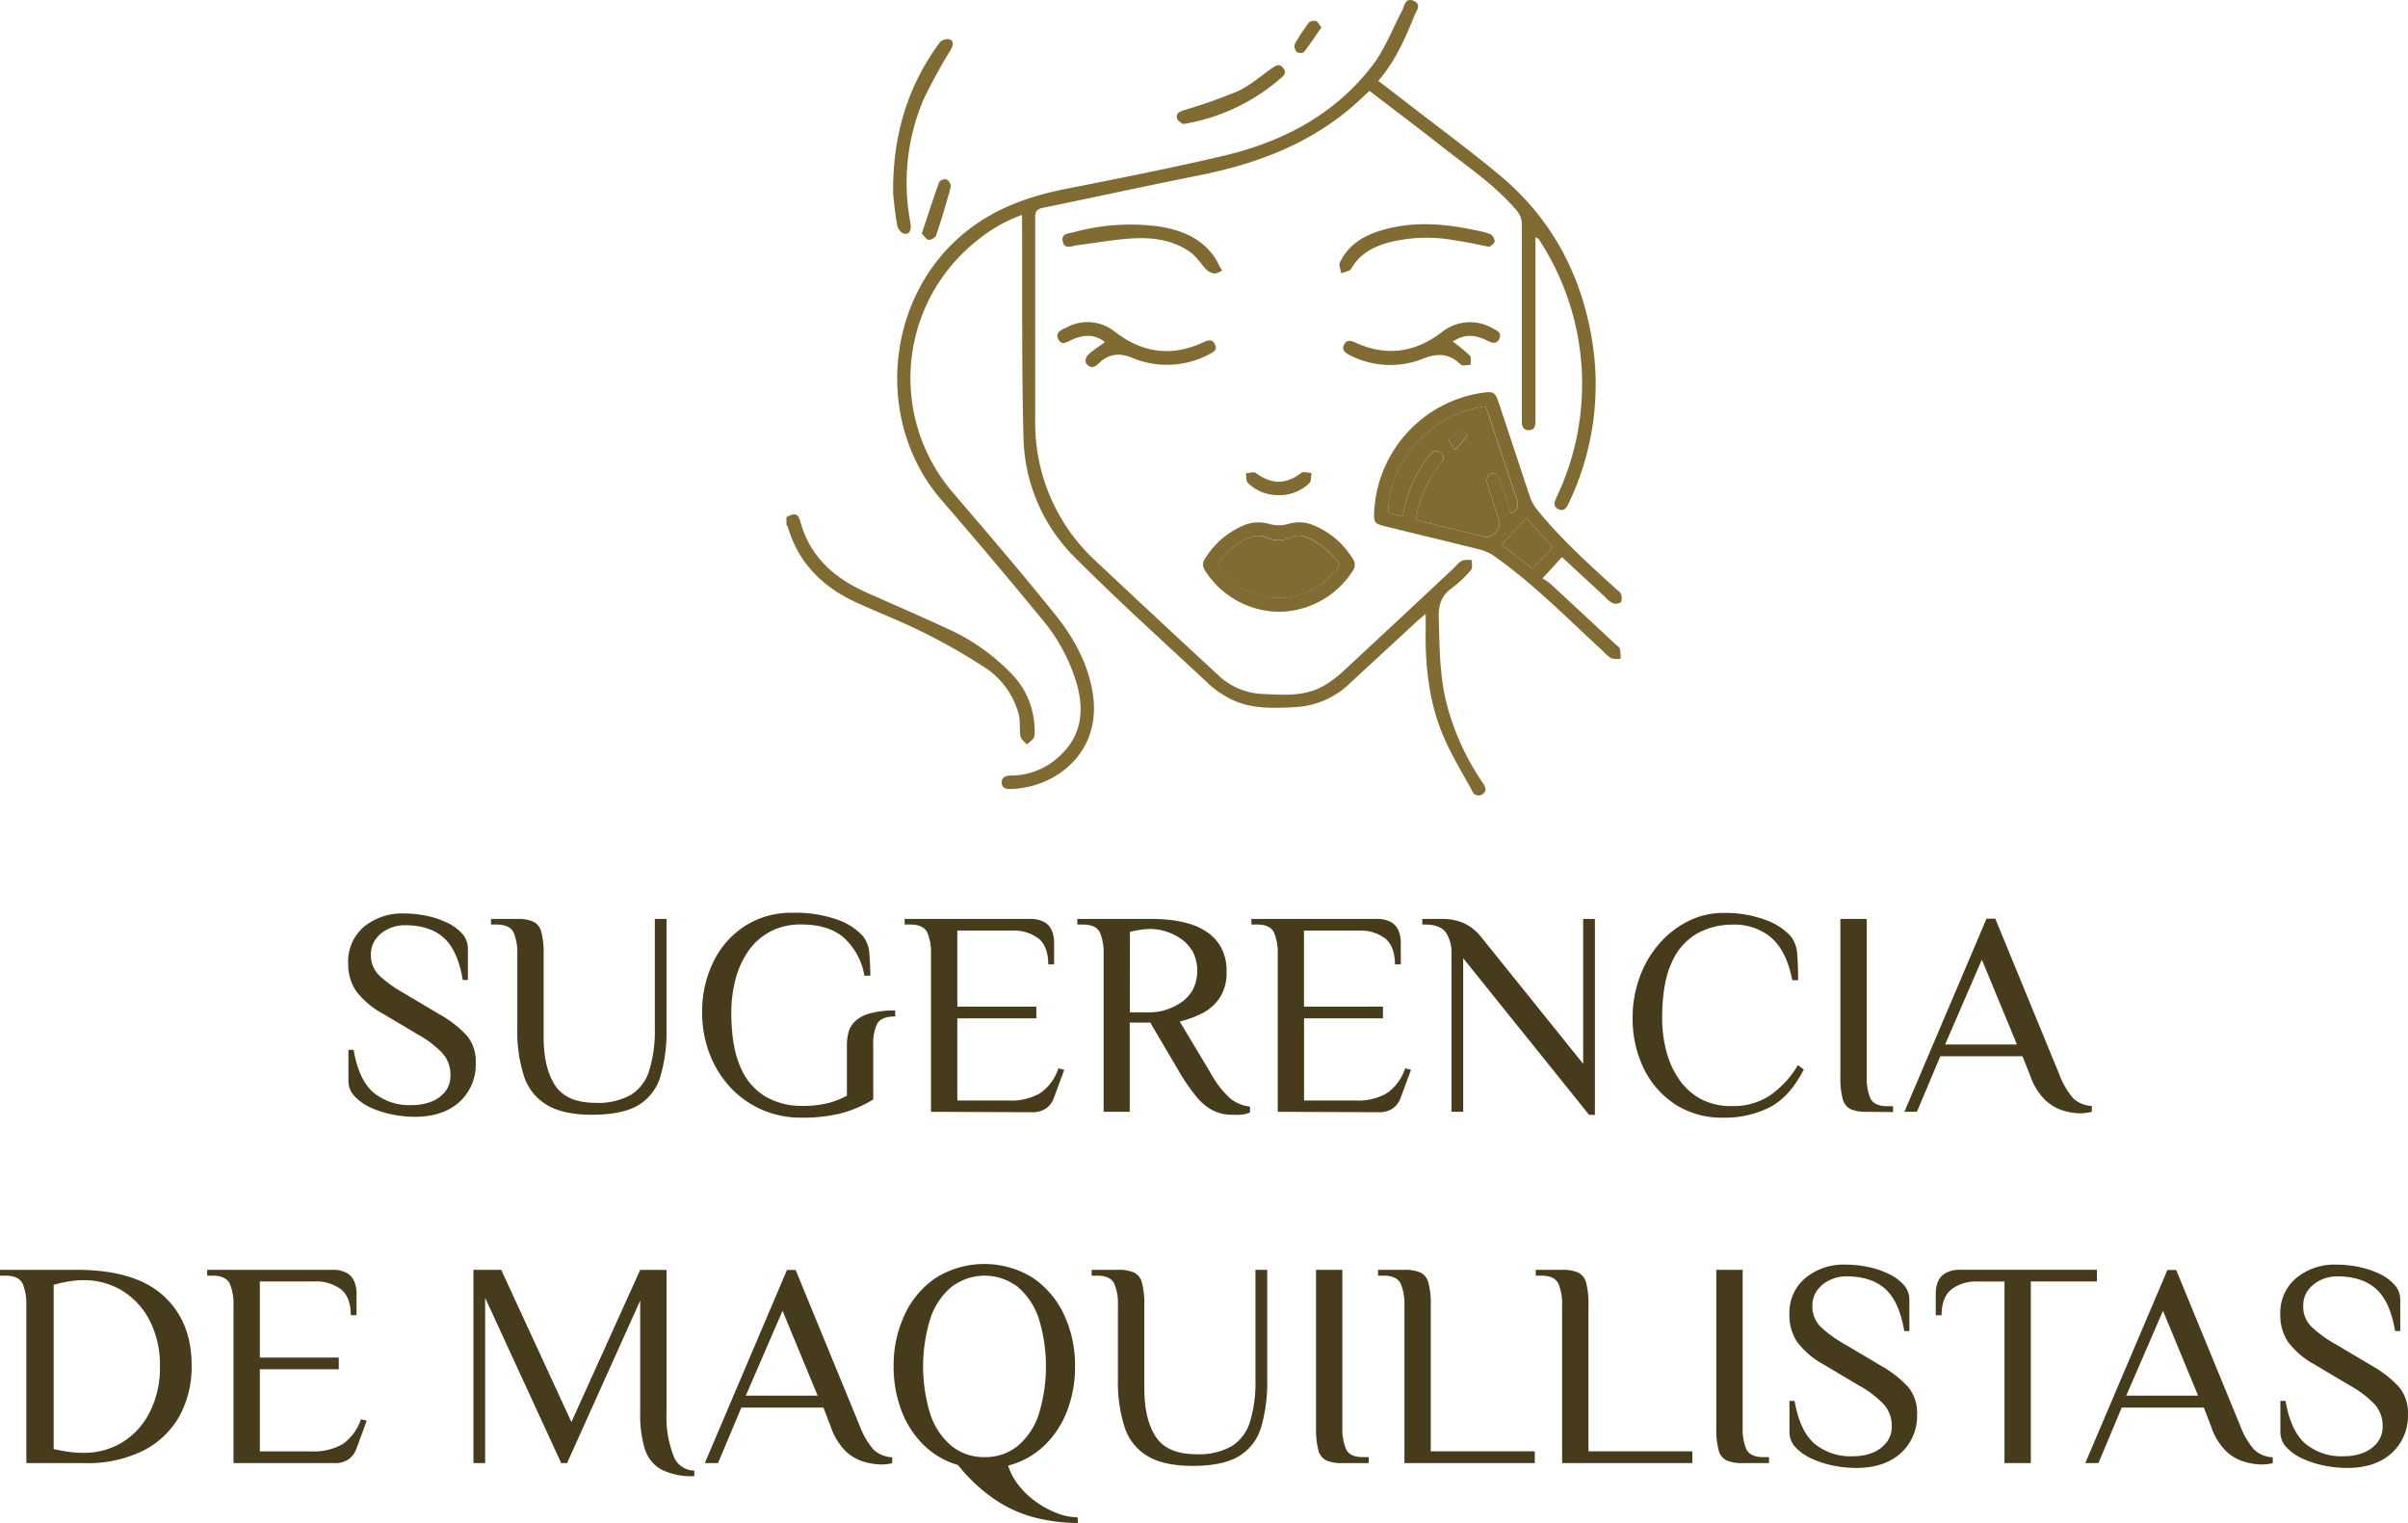 <svg xmlns="http://www.w3.org/2000/svg" viewBox="0 0 469.11 296.66"><defs><style>.cls-1{fill:#806b32;}.cls-2{fill:#463b1b;}</style></defs><g id="Capa_2" data-name="Capa 2"><g id="Capa_1-2" data-name="Capa 1"><path class="cls-1" d="M153.2,100.74c1.64-.89,2.28-.74,2.72.87,1.88,6.85,6.61,11,12.85,13.79,5.18,2.3,10.38,4.56,15.52,6.93a40.49,40.49,0,0,1,12.37,8.51,15.85,15.85,0,0,1,4.9,11.36,3.18,3.18,0,0,1-.18,1.56A6.27,6.27,0,0,1,200,145c-.41-.51-1.09-1-1.19-1.55-.25-1.44,0-3-.37-4.39a15.64,15.64,0,0,0-7-9.3,112.31,112.31,0,0,0-12-6.78c-4.17-2.08-8.54-3.74-12.76-5.7-6.51-3-11.21-7.71-13.24-14.77,0-.08-.15-.14-.23-.2Z"></path><path class="cls-1" d="M268.51,15.74l5,3.85c6.24,4.85,12.62,9.52,18.68,14.57,9.88,8.24,15.7,18.92,17.87,31.55A53.37,53.37,0,0,1,305.61,98c-.4.86-.88,1.72-2,1.19s-.78-1.45-.38-2.31a51.35,51.35,0,0,0-3.32-50.08,1.29,1.29,0,0,0-.78-.57V81.72c0,1,0,2.11-1.36,2.06s-1.3-1.16-1.3-2.15q0-19.09,0-38.19a4,4,0,0,0-.92-2.34c-4.35-5.16-10-8.86-15.21-13-4.46-3.51-9-6.91-13.55-10.4-1.27,1.16-2.43,2.31-3.68,3.36-8.63,7.28-18.85,11-29.75,13.15-10.07,2-20.11,4.21-30.18,6.27-1.16.24-1.52.69-1.51,1.88,0,13.16,0,26.31,0,39.47a36.57,36.57,0,0,0,11.85,27.51q11.78,11.06,23.62,22a13.35,13.35,0,0,0,8.67,3.83c4.13.18,8.31.59,12.1-1.6a21.93,21.93,0,0,0,3.8-2.85q10.91-10.11,21.76-20.3a5.53,5.53,0,0,1,1.42-1.25,5.35,5.35,0,0,1,1.84-.06c0,.65.17,1.53-.17,1.92a21.81,21.81,0,0,1-3.69,3.5c-2.11,1.5-2.66,3.35-2.58,5.91.17,5.88.14,11.75,1.77,17.5a48.84,48.84,0,0,0,6.05,13.41c.26.4.51.8.78,1.2.48.72.8,1.51,0,2.11a1.34,1.34,0,0,1-2.11-.63c-1.88-3.49-4-6.89-5.54-10.52-2.9-6.73-3.63-13.9-3.5-21.17,0-.8,0-1.59,0-2.76-.63.53-1.05.86-1.45,1.22-4.32,4-8.66,8-13,12a16.65,16.65,0,0,1-10.73,4.93c-4.67.24-9.35.5-13.62-2a18.48,18.48,0,0,1-3.23-2.29c-8.79-8.22-17.76-16.28-26.25-24.8A33.87,33.87,0,0,1,199.39,85.3c-.36-13.72-.22-27.46-.28-41.2,0-.69,0-1.37,0-2.24a29.6,29.6,0,0,0-8.77,5,34.17,34.17,0,0,0-4.56,49.26c6.66,7.77,13.31,15.55,19.73,23.52,3.6,4.47,6.42,9.5,7.36,15.31,1.9,11.71-7.34,18.55-16,18.74-.86,0-1.67-.13-1.72-1.19s.73-1.43,1.69-1.43a13.85,13.85,0,0,0,10-4.2c3.94-3.87,4.35-8.66,2.92-13.72a35,35,0,0,0-6.85-12.64q-9.54-11.61-19.4-23c-13.37-15.31-11.08-40,4.89-52.55,5.79-4.57,12.43-6.84,19.55-8.23,10.13-2,20.27-4,30.32-6.36,11.53-2.7,21.72-8,29.07-17.58,2.44-3.18,3.9-7.11,5.8-10.7.51-1,.63-2.63,2.26-1.92s.53,1.92.14,2.89C273.74,7.53,271.81,11.93,268.51,15.74Z"></path><path class="cls-1" d="M304.29,108.52l-3.8,4.15a12.27,12.27,0,0,1,1.5,1q6.36,5.88,12.7,11.8c.31.29.78.54.88.89a9,9,0,0,1,.16,1.95,4.62,4.62,0,0,1-1.83-.08,8.09,8.09,0,0,1-1.67-1.45c-6.87-6.3-13.4-13-21.06-18.4a8.44,8.44,0,0,0-2.67-1.28c-6.16-1.56-12.33-3-18.5-4.55-2.28-.56-2.39-.72-2.28-3a24.67,24.67,0,0,1,20.82-23c2.53-.37,2.72-.25,3.53,2.19,2,6,4,12.07,6,18.08a8.66,8.66,0,0,0,1.47,2.57c4.57,5.62,9.92,10.45,15.26,15.31.35.32.85.62,1,1s.22,1.35-.08,1.65a1.85,1.85,0,0,1-1.64.11,6.74,6.74,0,0,1-1.56-1.34Zm-31.1-7.93c.15-.61.26-1,.35-1.43a24.72,24.72,0,0,1,4.93-10.37c.59-.75,1.26-1.26,2.13-.62s.55,1.47,0,2.2c-.29.38-.56.77-.84,1.16a21.15,21.15,0,0,0-3.89,9.76c4.59,1.13,9.14,2.28,13.72,3.35,1.16.27,2.88-2,2.49-3.2-.76-2.37-1.58-4.72-2.3-7.1a2.52,2.52,0,0,1,.06-1.63,1.29,1.29,0,0,1,1.17-.49,2.17,2.17,0,0,1,1.16,1.13c.8,2.17,1.48,4.37,2.23,6.64a2,2,0,0,0,1.1-2.78c-1.91-5.5-3.69-11-5.53-16.56-.17-.53-.41-1-.61-1.51-13.12,2-19.19,13.52-18.86,20.8Zm25.42,10.22,3.88-4.22-5.12-5.73-4.82,5.27Z"></path><path class="cls-1" d="M249.18,119.17a17.3,17.3,0,0,1-14.4-8,2,2,0,0,1,.06-2.47,16,16,0,0,1,8.24-6.66,7.66,7.66,0,0,1,4.14,0,6.44,6.44,0,0,0,3.79,0,7.29,7.29,0,0,1,4.14,0,16,16,0,0,1,8.35,6.75,2,2,0,0,1,0,2.46A17.27,17.27,0,0,1,249.18,119.17ZM261,110a14.51,14.51,0,0,0-6-5.16,4,4,0,0,0-3.64-.13,5.38,5.38,0,0,1-4.59,0,4.18,4.18,0,0,0-2.59-.26,13,13,0,0,0-7,5.54A14.21,14.21,0,0,0,261,110Z"></path><path class="cls-1" d="M174,37.82c-.16-11.39,2.8-21,9.05-29.52A2.11,2.11,0,0,1,185,7.66c1,.45.62,1.33.15,2.15a107.41,107.41,0,0,0-5.24,9.58,41.52,41.52,0,0,0-2.64,23.52c0,.26.09.52.13.79.12.93-.06,1.89-1.13,1.85-.51,0-1.32-.87-1.43-1.45C174.37,41.76,174.17,39.38,174,37.82Z"></path><path class="cls-1" d="M215.27,66.64c-2-1.59-4.14-1.47-6.35-.5-.94.41-2.08,1.3-2.76-.07s.71-1.86,1.69-2.32a8.5,8.5,0,0,1,9.41.93c5.32,4.07,11,4.87,17.14,2,.87-.41,1.79-.73,2.3.42s-.35,1.5-1.14,1.91a17.49,17.49,0,0,1-15.06.66c-2.47-1-4.52-.74-6.41,1.08-.67.64-1.41,1.12-2.21.35s-.27-1.7.43-2.3C213.21,68.05,214.23,67.4,215.27,66.64Z"></path><path class="cls-1" d="M283,66.51a33.63,33.63,0,0,1,3.34,2.75c.33.35.12,1.2.16,1.82-.66,0-1.6.25-1.94-.08-2.19-2.14-4.47-2.26-7.26-1.16a17.24,17.24,0,0,1-14.45-.71c-.86-.43-1.49-1-1-2s1.34-.79,2.17-.41c6,2.76,11.62,2,16.84-2A8.79,8.79,0,0,1,290.88,64c.82.42,1.75.86,1.2,2s-1.45.8-2.31.37c-2.15-1.1-4.31-1.4-6.48,0A3,3,0,0,1,283,66.51Z"></path><path class="cls-1" d="M290.19,48.09c-2.55-.49-4.73-1-6.92-1.3a30.14,30.14,0,0,0-12.75.45c-3.08.83-5.66,2.26-7.32,5.14-.29.49-1.26.57-1.92.85-.1-.7-.51-1.54-.26-2.08,1.48-3.17,4.2-5,7.4-6.06,6.29-2.08,12.64-1.61,19-.24a15.53,15.53,0,0,1,2.91.75,1.79,1.79,0,0,1,.85,1.43C291.12,47.47,290.43,47.85,290.19,48.09Z"></path><path class="cls-1" d="M238.11,52.7c-.48.21-1,.6-1.45.57a2.7,2.7,0,0,1-1.59-.71c-1.07-1.07-1.87-2.48-3.06-3.35-3.16-2.32-6.95-2.94-10.71-2.8s-7.65.89-11.47,1.36c-1,.12-2.4.92-2.79-.7s1.15-1.58,2.17-1.84a41.5,41.5,0,0,1,16.52-1.12c4.31.66,8.18,2.18,10.83,5.9a19.33,19.33,0,0,1,1.12,2.05Z"></path><path class="cls-1" d="M230.4,24.15c-.25-.24-.94-.58-1.09-1.08-.28-1,.48-1.32,1.32-1.6a103.85,103.85,0,0,0,10.43-3.67c2.41-1.1,4.5-2.94,6.7-4.49.77-.54,1.5-1,2.21-.08s.21,1.47-.45,2A38.38,38.38,0,0,1,231.44,24C231.23,24.05,231,24.07,230.4,24.15Z"></path><path class="cls-1" d="M249.1,96.44a8.34,8.34,0,0,1-6-2.37c-.38-.39-.28-1.25-.4-1.89.66,0,1.54-.36,1.94-.06,3,2.25,5.86,2.31,8.86,0,.43-.32,1.3,0,2,0-.13.69,0,1.6-.44,2A8.2,8.2,0,0,1,249.1,96.44Z"></path><path class="cls-1" d="M179.58,45.51c1.16-3.5,2.21-6.8,3.39-10.07a1.55,1.55,0,0,1,1.43-.5,1.74,1.74,0,0,1,.83,1.43q-1.29,4.8-2.87,9.53a1.8,1.8,0,0,1-1.45.82C180.47,46.68,180.09,46,179.58,45.51Z"></path><path class="cls-1" d="M257.43,5.35C256.26,7,255.2,8.65,254,10.17c-.17.23-1.13.18-1.4-.08a1.66,1.66,0,0,1-.37-1.49A37.55,37.55,0,0,1,255,4.39a1.55,1.55,0,0,1,1.4-.28C256.78,4.25,257,4.83,257.43,5.35Z"></path><path class="cls-1" d="M273.19,100.59l-2.72-.65c-.33-7.28,5.74-18.82,18.86-20.8.2.48.44,1,.61,1.51,1.84,5.52,3.62,11.06,5.53,16.56a2,2,0,0,1-1.1,2.78c-.75-2.27-1.43-4.47-2.23-6.64A2.17,2.17,0,0,0,291,92.22a1.29,1.29,0,0,0-1.17.49,2.52,2.52,0,0,0-.06,1.63c.72,2.38,1.54,4.73,2.3,7.1.39,1.19-1.33,3.47-2.49,3.2-4.58-1.07-9.13-2.22-13.72-3.35a21.15,21.15,0,0,1,3.89-9.76c.28-.39.55-.78.84-1.16.58-.73.95-1.54,0-2.2s-1.54-.13-2.13.62a24.72,24.72,0,0,0-4.93,10.37C273.45,99.57,273.34,100,273.19,100.59Zm10.23-13a26,26,0,0,0,2.4-2.6c.08-.11-1-1.33-1.12-1.27a10.66,10.66,0,0,0-2.42,2C282.16,85.79,282.85,86.64,283.42,87.56Z"></path><path class="cls-1" d="M298.61,110.81l-6.06-4.68,4.82-5.27,5.12,5.73Z"></path><path class="cls-1" d="M261,110a14.21,14.21,0,0,1-23.87,0,13,13,0,0,1,7-5.54,4.18,4.18,0,0,1,2.59.26,5.38,5.38,0,0,0,4.59,0,4,4,0,0,1,3.64.13A14.51,14.51,0,0,1,261,110Z"></path><path class="cls-1" d="M283.42,87.56c-.57-.92-1.26-1.77-1.14-1.9a10.66,10.66,0,0,1,2.42-2c.09-.06,1.2,1.16,1.12,1.27A26,26,0,0,1,283.42,87.56Z"></path><path class="cls-2" d="M80.83,217.54a22.51,22.51,0,0,1-4.59-.48,18.84,18.84,0,0,1-4.22-1.4,9.61,9.61,0,0,1-3-2.19,4.24,4.24,0,0,1-1.14-2.88v-6.1h1q1,5.76,3.79,8.26a11.07,11.07,0,0,0,7.66,2.51,10.27,10.27,0,0,0,3.65-.65,6.53,6.53,0,0,0,2.77-2,4.94,4.94,0,0,0,1-3.19,6.22,6.22,0,0,0-1.57-4.28,19.39,19.39,0,0,0-4.7-3.59l-7-4.16A16.06,16.06,0,0,1,69.34,193a9.36,9.36,0,0,1-1.51-5.41,8.86,8.86,0,0,1,3-7,11.75,11.75,0,0,1,8-2.65,20.94,20.94,0,0,1,4.27.45,17.33,17.33,0,0,1,4,1.34,9.16,9.16,0,0,1,2.94,2.14,4.27,4.27,0,0,1,1.11,2.91v6.1h-1c-.64-3.84-1.88-6.58-3.7-8.21s-4.35-2.45-7.58-2.45a7.42,7.42,0,0,0-3.19.71,6.2,6.2,0,0,0-2.48,2,5,5,0,0,0-.94,3.05,5.49,5.49,0,0,0,1.59,4,23.62,23.62,0,0,0,4.73,3.42l7,4.16A21.39,21.39,0,0,1,91,201.78,7.81,7.81,0,0,1,92.68,207a9.8,9.8,0,0,1-3.19,7.66Q86.3,217.54,80.83,217.54Z"></path><path class="cls-2" d="M115.31,217.14c-3.69,0-6.59-.62-8.72-1.88a10.13,10.13,0,0,1-4.5-5.61,28.3,28.3,0,0,1-1.31-9.32V185.79a10,10,0,0,0-.72-4.13c-.47-1-1.56-1.57-3.27-1.57H95.65V179h5.13a7.41,7.41,0,0,1,3.1.52,3,3,0,0,1,1.57,2,15.74,15.74,0,0,1,.46,4.33V202q0,6,2.22,9.4t7.87,3.42a13.1,13.1,0,0,0,6.89-1.54,8.49,8.49,0,0,0,3.59-4.76,26.27,26.27,0,0,0,1.09-8.23V179h2.28v21.38a30.9,30.9,0,0,1-1.2,9.32,9.74,9.74,0,0,1-4.33,5.61C122.23,216.52,119.22,217.14,115.31,217.14Z"></path><path class="cls-2" d="M156.18,217.71a19,19,0,0,1-7.84-1.59,18.65,18.65,0,0,1-6.13-4.39,20.16,20.16,0,0,1-4-6.53,22.28,22.28,0,0,1-1.42-8,21.74,21.74,0,0,1,2.17-9.8,17.28,17.28,0,0,1,6.12-7,16.74,16.74,0,0,1,9.38-2.6,24.28,24.28,0,0,1,8.66,1.34,12,12,0,0,1,5,3.22,6.15,6.15,0,0,1,1.25,3.54c.12,1.48.18,2.87.18,4.16h-1.15a13,13,0,0,0-4.07-7.47c-2-1.67-4.72-2.51-8.18-2.51a12.57,12.57,0,0,0-6.24,1.46,12.23,12.23,0,0,0-4.25,3.9,17.39,17.39,0,0,0-2.42,5.5,25.51,25.51,0,0,0-.77,6.24q0,6.84,1.85,10.83a11.93,11.93,0,0,0,5,5.7,14.05,14.05,0,0,0,6.84,1.71,20.57,20.57,0,0,0,5.13-.54,15.94,15.94,0,0,0,3.7-1.45v-9.92a10,10,0,0,1,.29-2.37,4.6,4.6,0,0,1,1.23-2.13,6.59,6.59,0,0,1,2.82-1.57,17.19,17.19,0,0,1,5.07-.6V198c-1.86,0-3,.48-3.53,1.45a8.74,8.74,0,0,0-.75,4v10.71a23,23,0,0,1-6.44,2.74A30.55,30.55,0,0,1,156.18,217.71Z"></path><path class="cls-2" d="M181.37,216.57V185.79a10,10,0,0,0-.71-4.13c-.48-1-1.57-1.57-3.28-1.57h-1.14V179h24.29a5.66,5.66,0,0,1,3,.66,3.46,3.46,0,0,1,1.42,1.71,6,6,0,0,1,.4,2.19v4.28h-1.14q0-3.42-1.85-5a8,8,0,0,0-5.27-1.57H186.5v14.82h15.39v2.28H186.5v16h10a11.42,11.42,0,0,0,6.13-1.42,9.55,9.55,0,0,0,3.56-4.85l1.14.29-2,5.41a4.17,4.17,0,0,1-1.51,2.08,4.51,4.51,0,0,1-2.76.77Z"></path><path class="cls-2" d="M240,217.14a8.15,8.15,0,0,1-3.57-.77,10.06,10.06,0,0,1-3.19-2.56,36.22,36.22,0,0,1-3.45-4.93l-5.7-9.69h-4v17.38H215V185.79a10,10,0,0,0-.71-4.13c-.48-1-1.57-1.57-3.28-1.57h-1.14V179h14.82a32.69,32.69,0,0,1,3.31.2,21.6,21.6,0,0,1,3.79.77,12.15,12.15,0,0,1,3.53,1.71,8.58,8.58,0,0,1,2.63,3,9.44,9.44,0,0,1,1,4.56,8.83,8.83,0,0,1-1.39,5.21,9.11,9.11,0,0,1-3.51,3,20.51,20.51,0,0,1-4.22,1.54l6,10a18.59,18.59,0,0,0,3.87,5,7.39,7.39,0,0,0,3.82,1.56v1.14a5.39,5.39,0,0,1-1.39.4A11.15,11.15,0,0,1,240,217.14Zm-19.9-19.95h4.11a10.08,10.08,0,0,0,2.79-.45,11.11,11.11,0,0,0,3-1.4,7.52,7.52,0,0,0,2.34-2.48,8.22,8.22,0,0,0,0-7.52,7.72,7.72,0,0,0-2.34-2.51,10.63,10.63,0,0,0-3-1.43,10.08,10.08,0,0,0-2.79-.45,13.59,13.59,0,0,0-2.08.17,17.79,17.79,0,0,0-2,.4Z"></path><path class="cls-2" d="M248.92,216.57V185.79a10,10,0,0,0-.72-4.13c-.47-1-1.56-1.57-3.27-1.57h-1.14V179h24.28a5.62,5.62,0,0,1,3,.66,3.46,3.46,0,0,1,1.42,1.71,6,6,0,0,1,.4,2.19v4.28h-1.14c0-2.28-.61-3.94-1.85-5a8,8,0,0,0-5.27-1.57h-10.6v14.82h15.39v2.28H254.05v16h10a11.38,11.38,0,0,0,6.13-1.42,9.49,9.49,0,0,0,3.56-4.85l1.14.29-2,5.41a4.23,4.23,0,0,1-1.51,2.08,4.57,4.57,0,0,1-2.77.77Z"></path><path class="cls-2" d="M309.56,217.14l-24.51-30.49v29.92h-2.28V185.79a7.15,7.15,0,0,0-1.08-4.13c-.72-1-2.07-1.57-4.05-1.57h-.56V179h3.7a10.24,10.24,0,0,1,4.59.91,9.62,9.62,0,0,1,3.1,2.51l19.95,24.8V179h2.29v38.19Z"></path><path class="cls-2" d="M335.73,217.71a16.73,16.73,0,0,1-9.38-2.59,17.4,17.4,0,0,1-6.13-7,22,22,0,0,1-2.16-9.78,22.93,22.93,0,0,1,1.37-8,20.35,20.35,0,0,1,3.82-6.52,18.32,18.32,0,0,1,5.64-4.39,15.15,15.15,0,0,1,6.84-1.6,22.41,22.41,0,0,1,8.15,1.34,12,12,0,0,1,5,3.22,6.33,6.33,0,0,1,1.25,3.65c.12,1.56.17,3.19.17,4.9h-1.14q-1.08-5.58-4-8.21a11.09,11.09,0,0,0-7.66-2.62,14.05,14.05,0,0,0-6.84,1.71,11.88,11.88,0,0,0-5,5.7q-1.85,4-1.85,10.83a25,25,0,0,0,.77,6.24,17.19,17.19,0,0,0,2.42,5.5A12.26,12.26,0,0,0,331.2,214a12.54,12.54,0,0,0,6.24,1.45,12.92,12.92,0,0,0,7.35-2.05,18.78,18.78,0,0,0,5.47-5.93l1.14.86q-2.73,5.35-6.67,7.38A19.37,19.37,0,0,1,335.73,217.71Z"></path><path class="cls-2" d="M363.66,216.57a7.64,7.64,0,0,1-3.11-.51,3,3,0,0,1-1.57-2,15.76,15.76,0,0,1-.45-4.33V179h5.13v30.78a10.07,10.07,0,0,0,.71,4.14c.47,1,1.57,1.56,3.28,1.56h1.14v1.14Z"></path><path class="cls-2" d="M405.15,216.86a12.17,12.17,0,0,1-3.08-.49,8.87,8.87,0,0,1-3.59-2.05,12.2,12.2,0,0,1-3-4.87L394,205.74h-16l-4.56,10.83H371l16-37.62h1.71l12.54,30.5a15.16,15.16,0,0,0,2.62,4.47,5.66,5.66,0,0,0,3.65,1.51v1.14a7.88,7.88,0,0,1-1.05.2A8.28,8.28,0,0,1,405.15,216.86Zm-26.22-13.4h14l-6.84-16.53Z"></path><path class="cls-2" d="M5.13,285V254.19a10.18,10.18,0,0,0-.71-4.13c-.48-1-1.57-1.57-3.28-1.57H0v-1.14H14.93q11.3,0,16.85,5t5.55,13.56A20.06,20.06,0,0,1,35,275.77a16.63,16.63,0,0,1-7,6.75A24.48,24.48,0,0,1,16.42,285Zm11.12-2a14.36,14.36,0,0,0,7.58-2.05,14.55,14.55,0,0,0,5.33-5.85,19.11,19.11,0,0,0,2-8.92,18.94,18.94,0,0,0-1.94-8.83,14.66,14.66,0,0,0-5.3-5.87,14.23,14.23,0,0,0-7.75-2.11,16.61,16.61,0,0,0-2.71.23,23.59,23.59,0,0,0-3,.68v32l2.14.4c.66.11,1.31.2,1.94.25S15.71,283,16.25,283Z"></path><path class="cls-2" d="M45.49,285V254.19a10,10,0,0,0-.72-4.13c-.47-1-1.56-1.57-3.27-1.57H40.36v-1.14H64.64a5.62,5.62,0,0,1,3,.66,3.46,3.46,0,0,1,1.42,1.71,6,6,0,0,1,.4,2.19v4.28H68.34c0-2.28-.61-3.94-1.85-5a8,8,0,0,0-5.27-1.57H50.62v14.82H66v2.28H50.62v16h10a11.4,11.4,0,0,0,6.13-1.42,9.49,9.49,0,0,0,3.56-4.85l1.14.29-2,5.41a4.23,4.23,0,0,1-1.51,2.08,4.57,4.57,0,0,1-2.77.77Z"></path><path class="cls-2" d="M135.26,287.54a13.38,13.38,0,0,1-6.41-1.28,6.91,6.91,0,0,1-3.22-4,22.32,22.32,0,0,1-.91-7V253.34L110.47,285h-1.14l-14.82-32.2V285H92.23V247.35h5.41L111.32,277l13.4-29.64h5.13v27.93a20.46,20.46,0,0,0,1.31,8.15,4.31,4.31,0,0,0,4.1,3Z"></path><path class="cls-2" d="M171.51,285.26a12.17,12.17,0,0,1-3.08-.49,8.87,8.87,0,0,1-3.59-2,12.31,12.31,0,0,1-3-4.87l-1.42-3.71h-16L139.88,285h-2.57l16-37.62H155l12.54,30.5a15.16,15.16,0,0,0,2.62,4.47,5.66,5.66,0,0,0,3.65,1.51V285a7.88,7.88,0,0,1-1,.2A8.28,8.28,0,0,1,171.51,285.26Zm-26.22-13.4h14l-6.84-16.53Z"></path><path class="cls-2" d="M210,296.66a34.34,34.34,0,0,1-8.2-1,25.12,25.12,0,0,1-7.84-3.48,32.68,32.68,0,0,1-7.33-6.81,15.79,15.79,0,0,1-6.69-3.9,18.65,18.65,0,0,1-4.34-6.73,24,24,0,0,1-1.51-8.58,23.2,23.2,0,0,1,2.17-10.11,17.52,17.52,0,0,1,6.13-7.19,17.91,17.91,0,0,1,18.75,0,17.59,17.59,0,0,1,6.13,7.19,23.19,23.19,0,0,1,2.16,10.11,23.72,23.72,0,0,1-1.56,8.72,18.57,18.57,0,0,1-4.48,6.76,16,16,0,0,1-7,3.85,12.32,12.32,0,0,0,2.19,4,16.82,16.82,0,0,0,3.45,3.19,18,18,0,0,0,4,2.11,11.37,11.37,0,0,0,3.9.77ZM191.8,283.83a10,10,0,0,0,6.45-2.16,13.63,13.63,0,0,0,4.1-6.13,31.66,31.66,0,0,0,0-18.75,13.58,13.58,0,0,0-4.1-6.13,10.61,10.61,0,0,0-12.86,0,13.46,13.46,0,0,0-4.13,6.13,31.45,31.45,0,0,0,0,18.75,13.52,13.52,0,0,0,4.13,6.13A10,10,0,0,0,191.8,283.83Z"></path><path class="cls-2" d="M232.33,285.54c-3.69,0-6.59-.62-8.72-1.88a10.13,10.13,0,0,1-4.5-5.61,28.28,28.28,0,0,1-1.32-9.32V254.19a10,10,0,0,0-.71-4.13c-.47-1-1.56-1.57-3.27-1.57h-1.14v-1.14h5.12a7.46,7.46,0,0,1,3.11.52,3,3,0,0,1,1.57,2,15.74,15.74,0,0,1,.46,4.33v16.25q0,6,2.22,9.4t7.86,3.42a13.12,13.12,0,0,0,6.9-1.54A8.49,8.49,0,0,0,243.5,277a26.31,26.31,0,0,0,1.08-8.23V247.35h2.29v21.38a30.9,30.9,0,0,1-1.2,9.32,9.74,9.74,0,0,1-4.33,5.61C239.25,284.92,236.24,285.54,232.33,285.54Z"></path><path class="cls-2" d="M261.51,285a7.59,7.59,0,0,1-3.1-.51,3,3,0,0,1-1.57-2,15.82,15.82,0,0,1-.46-4.34V247.35h5.13v30.78a10.05,10.05,0,0,0,.72,4.14q.7,1.56,3.27,1.56h1.14V285Z"></path><path class="cls-2" d="M273.6,285V254.19a10,10,0,0,0-.72-4.13c-.47-1-1.56-1.57-3.27-1.57h-1.14v-1.14h5.13a7.41,7.41,0,0,1,3.1.52,3,3,0,0,1,1.57,2,15.36,15.36,0,0,1,.46,4.33v28.5H299V285Z"></path><path class="cls-2" d="M304.32,285V254.19a10.18,10.18,0,0,0-.71-4.13c-.48-1-1.57-1.57-3.28-1.57h-1.14v-1.14h5.13a7.46,7.46,0,0,1,3.11.52,3,3,0,0,1,1.57,2,15.81,15.81,0,0,1,.45,4.33v28.5h20.24V285Z"></path><path class="cls-2" d="M339.49,285a7.64,7.64,0,0,1-3.11-.51,3,3,0,0,1-1.56-2,15.43,15.43,0,0,1-.46-4.34V247.35h5.13v30.78a10.24,10.24,0,0,0,.71,4.14c.48,1,1.57,1.56,3.28,1.56h1.14V285Z"></path><path class="cls-2" d="M361.61,285.94a22.44,22.44,0,0,1-4.59-.48,18.84,18.84,0,0,1-4.22-1.4,9.61,9.61,0,0,1-3.05-2.19,4.24,4.24,0,0,1-1.14-2.88v-6.1h1q1,5.76,3.8,8.26a11.07,11.07,0,0,0,7.66,2.51,10.27,10.27,0,0,0,3.65-.65,6.44,6.44,0,0,0,2.76-2,4.89,4.89,0,0,0,1.06-3.19,6.22,6.22,0,0,0-1.57-4.28,19.39,19.39,0,0,0-4.7-3.59l-7-4.16a16.06,16.06,0,0,1-5.16-4.39,9.36,9.36,0,0,1-1.51-5.41,8.83,8.83,0,0,1,3.05-7,11.75,11.75,0,0,1,8-2.65,20.94,20.94,0,0,1,4.27.45,17.33,17.33,0,0,1,4,1.34,9.16,9.16,0,0,1,2.94,2.14,4.27,4.27,0,0,1,1.11,2.91v6.1h-1c-.64-3.84-1.88-6.58-3.7-8.21s-4.35-2.45-7.58-2.45a7.53,7.53,0,0,0-3.19.71,6.28,6.28,0,0,0-2.48,2,5,5,0,0,0-.94,3.05,5.49,5.49,0,0,0,1.59,4.05,23.33,23.33,0,0,0,4.73,3.42l7,4.16a21.39,21.39,0,0,1,5.36,4.19,7.81,7.81,0,0,1,1.71,5.22,9.8,9.8,0,0,1-3.19,7.66Q367.08,285.94,361.61,285.94Z"></path><path class="cls-2" d="M390.5,285V249.63h-5.13a8,8,0,0,0-5.27,1.57q-1.85,1.58-1.85,5h-1.14v-4.28a6,6,0,0,1,.4-2.19A3.42,3.42,0,0,1,379,248a5.64,5.64,0,0,1,3-.66h26.51v2.28H395.63V285Z"></path><path class="cls-2" d="M440.44,285.26a12,12,0,0,1-3.08-.49,8.74,8.74,0,0,1-3.59-2,12.09,12.09,0,0,1-3-4.87l-1.43-3.71h-16L408.8,285h-2.56l16-37.62h1.71l12.54,30.5a15,15,0,0,0,2.62,4.47,5.61,5.61,0,0,0,3.65,1.51V285a8.38,8.38,0,0,1-1.06.2A8.25,8.25,0,0,1,440.44,285.26Zm-26.22-13.4h14l-6.84-16.53Z"></path><path class="cls-2" d="M457.25,285.94a22.51,22.51,0,0,1-4.59-.48,19,19,0,0,1-4.22-1.4,9.61,9.61,0,0,1-3.05-2.19,4.24,4.24,0,0,1-1.14-2.88v-6.1h1q1,5.76,3.79,8.26a11.09,11.09,0,0,0,7.67,2.51,10.18,10.18,0,0,0,3.64-.65,6.47,6.47,0,0,0,2.77-2,4.94,4.94,0,0,0,1.05-3.19,6.25,6.25,0,0,0-1.56-4.28,19.67,19.67,0,0,0-4.71-3.59l-7-4.16a16.06,16.06,0,0,1-5.16-4.39,9.43,9.43,0,0,1-1.51-5.41,8.86,8.86,0,0,1,3.05-7,11.78,11.78,0,0,1,8-2.65,21,21,0,0,1,4.28.45,17.66,17.66,0,0,1,4,1.34,9.23,9.23,0,0,1,2.93,2.14,4.27,4.27,0,0,1,1.11,2.91v6.1h-1c-.65-3.84-1.88-6.58-3.71-8.21s-4.35-2.45-7.58-2.45a7.6,7.6,0,0,0-3.19.71,6.35,6.35,0,0,0-2.48,2,5,5,0,0,0-.94,3.05,5.45,5.45,0,0,0,1.6,4.05,23.33,23.33,0,0,0,4.73,3.42l7,4.16a21.39,21.39,0,0,1,5.36,4.19,7.81,7.81,0,0,1,1.71,5.22,9.81,9.81,0,0,1-3.2,7.66Q462.73,285.94,457.25,285.94Z"></path></g></g></svg>